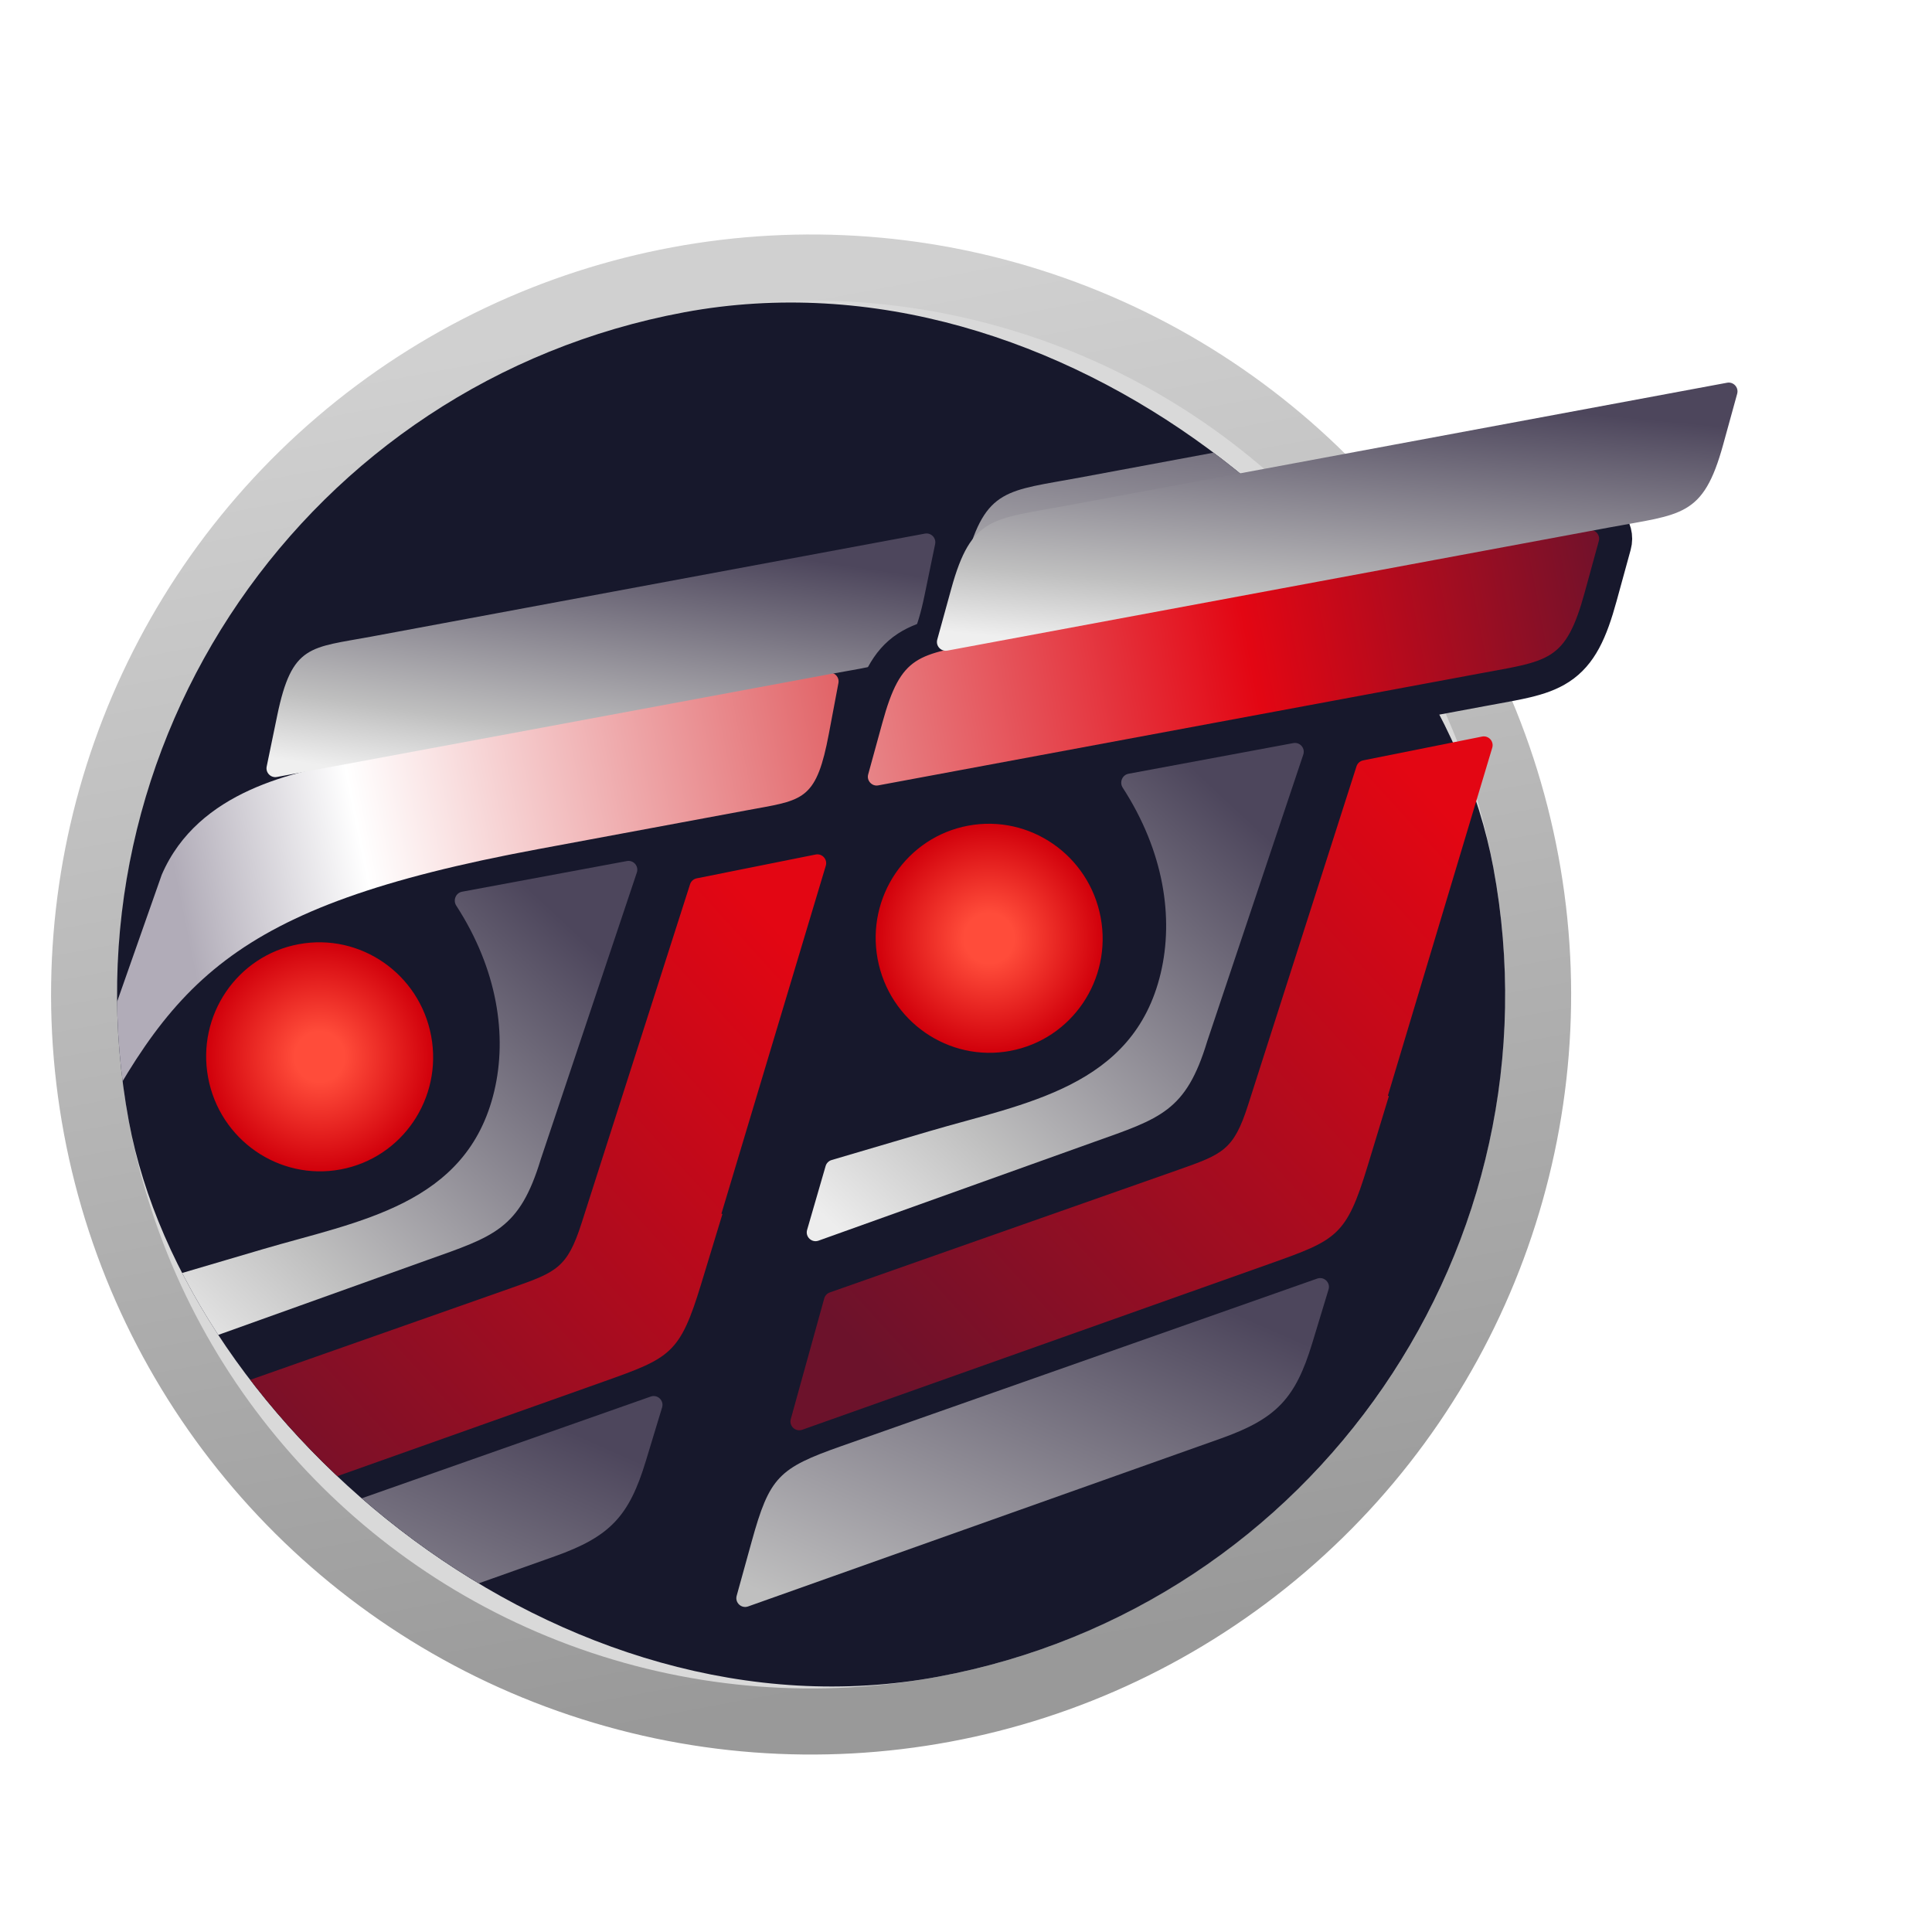 <svg width="32" height="32" viewBox="0 0 877 762" fill="none" xmlns="http://www.w3.org/2000/svg">
<circle cx="368.188" cy="393.945" r="330" transform="rotate(-10.539 368.188 393.945)" fill="#D9D9D9" stroke="url(#paint0_linear_4024_3221)" stroke-width="30"/>
<g clip-path="url(#clip0_4024_3221)">
<rect x="0.887" y="141.873" width="630" height="630" rx="315" transform="rotate(-10.539 0.887 141.873)" fill="#17182C"/>
<path d="M490.12 159.289L533.702 151.18L620.866 134.964L788.934 103.696C791.832 103.157 794.298 105.832 793.526 108.677L787.183 132.03C778.232 164.98 768.588 163.496 735.588 169.636L692.006 177.744L604.842 193.96L436.774 225.228C433.876 225.767 431.409 223.092 432.182 220.247L438.525 196.895C447.475 163.944 457.12 165.428 490.12 159.289Z" fill="url(#paint1_linear_4024_3221)"/>
<g filter="url(#filter0_i_4024_3221)">
<path d="M372.004 588.909L403.913 577.675L467.732 555.208L587.919 512.897C591.01 511.809 594.027 514.696 593.075 517.832L585.665 542.232C578.103 567.133 569.585 576.455 544.258 585.453L512.557 596.716L449.154 619.241L329.591 661.719C326.541 662.802 323.534 660.003 324.397 656.883L331.221 632.217C339.326 602.922 343.474 598.953 372.004 588.909Z" fill="url(#paint2_linear_4024_3221)"/>
</g>
<path d="M509.645 300.062C508.057 297.609 509.41 294.266 512.283 293.732L587.085 279.816C590.084 279.258 592.578 282.127 591.609 285.019L547.979 415.234C538.362 446.993 526.811 450.137 496.384 460.957L371.563 505.673C368.49 506.774 365.463 503.929 366.372 500.794L374.778 471.801C375.158 470.49 376.18 469.464 377.489 469.078L421.769 456.026C465.087 443.257 514.587 436.126 526.885 384.258C532.849 359.105 528.36 328.975 509.645 300.062Z" fill="url(#paint3_linear_4024_3221)"/>
<ellipse cx="449.015" cy="368.42" rx="51.5" ry="52" transform="rotate(-10.539 449.015 368.42)" fill="url(#paint4_radial_4024_3221)"/>
<path d="M465.055 231.334C463.121 231.694 461.279 232.029 459.52 232.349C432.454 237.276 425.43 238.555 417.387 268.281L411.049 291.707C410.279 294.551 412.745 297.223 415.641 296.684L687.065 246.188C688.998 245.828 690.841 245.493 692.599 245.173C719.665 240.246 726.69 238.967 734.733 209.241L741.071 185.815C741.841 182.971 739.375 180.299 736.478 180.838L465.055 231.334Z" fill="url(#paint5_linear_4024_3221)"/>
<path d="M159.776 288.102C134.45 292.813 90.003 301.083 73.415 339.589L28.341 467.777C26.696 472.454 32.959 475.12 35.23 470.714C77.533 388.616 102.261 354.373 244.012 328.001L339.11 310.309C340.655 310.021 342.128 309.755 343.533 309.5C365.166 305.583 370.78 304.566 376.241 275.615L380.589 252.563C381.11 249.799 378.691 247.374 375.926 247.889L159.776 288.102Z" fill="url(#paint6_linear_4024_3221)"/>
<g filter="url(#filter1_i_4024_3221)">
<path d="M158.558 221.474L195.292 214.64L268.759 200.972L409.841 174.725C412.635 174.205 415.065 176.683 414.49 179.466L409.708 202.623C403.022 235.004 394.803 233.27 366.989 238.445L330.255 245.279L256.787 258.947L183.32 272.615L146.586 279.449L115.705 285.194C112.911 285.714 110.482 283.236 111.056 280.453L115.838 257.296C122.525 224.915 130.743 226.649 158.558 221.474Z" fill="url(#paint7_linear_4024_3221)"/>
</g>
<g filter="url(#filter2_i_4024_3221)">
<path d="M69.48 642.456L101.389 631.222L165.208 608.755L285.395 566.444C288.486 565.355 291.503 568.243 290.551 571.379L283.141 595.779C275.579 620.68 267.061 630.001 241.734 638.999L210.033 650.262L146.63 672.788L27.067 715.265C24.017 716.349 21.01 713.55 21.873 710.43L28.697 685.764C36.802 656.468 40.95 652.499 69.48 642.456Z" fill="url(#paint8_linear_4024_3221)"/>
</g>
<g filter="url(#filter3_i_4024_3221)">
<path d="M254 487.71L303.235 333.912C303.678 332.529 304.835 331.494 306.259 331.209L360.241 320.397C363.2 319.805 365.725 322.578 364.858 325.469L317.509 483.33C317.473 483.449 317.588 483.56 317.706 483.518C317.825 483.476 317.94 483.587 317.904 483.707L308.26 515.408C298.624 547.089 294.386 548.87 263.946 559.678L232.58 570.816L169.848 593.09L51.631 635.066C48.58 636.15 45.573 633.349 46.438 630.229L61.623 575.437C61.972 574.176 62.916 573.166 64.15 572.732L222.566 516.993C242.622 509.936 247.508 507.987 254 487.71Z" fill="url(#paint9_linear_4024_3221)"/>
</g>
<path d="M207.121 353.608C205.533 351.155 206.886 347.813 209.759 347.278L284.561 333.362C287.56 332.804 290.054 335.673 289.085 338.566L245.455 468.78C235.838 500.539 224.287 503.684 193.86 514.504L69.039 559.22C65.966 560.321 62.939 557.475 63.848 554.34L72.254 525.347C72.634 524.037 73.656 523.01 74.965 522.624L119.245 509.572C162.563 496.803 212.063 489.673 224.361 437.804C230.325 412.652 225.836 382.522 207.121 353.608Z" fill="url(#paint10_linear_4024_3221)"/>
<ellipse cx="145.098" cy="422.226" rx="51.5" ry="52" transform="rotate(-10.539 145.098 422.226)" fill="url(#paint11_radial_4024_3221)"/>
</g>
<g filter="url(#filter4_i_4024_3221)">
<path d="M556.523 434.163L605.759 280.365C606.201 278.982 607.359 277.948 608.783 277.663L662.765 266.851C665.724 266.258 668.249 269.031 667.382 271.922L620.033 429.783C619.997 429.903 620.112 430.013 620.23 429.971V429.971C620.349 429.93 620.464 430.04 620.428 430.161L610.784 461.862C601.147 493.542 596.91 495.323 566.47 506.132L535.104 517.269L472.372 539.544L354.155 581.52C351.104 582.603 348.097 579.802 348.962 576.682L364.147 521.89C364.496 520.63 365.44 519.619 366.674 519.185L525.09 463.446C545.146 456.39 550.032 454.44 556.523 434.163Z" fill="url(#paint12_linear_4024_3221)"/>
</g>
<path d="M486.923 219.073L447.066 226.488C445.222 226.831 443.432 227.157 441.7 227.472C436.165 228.48 431.219 229.38 426.986 230.393C421.353 231.74 416.189 233.453 411.663 236.417C402.224 242.599 397.627 252.843 393.263 268.74L386.868 292.03C384.62 300.217 391.714 307.933 400.061 306.381L553.209 277.888L632.924 263.058L672.781 255.643C674.625 255.3 676.414 254.974 678.147 254.659C683.682 253.651 688.628 252.751 692.861 251.739C698.494 250.391 703.658 248.679 708.184 245.714C717.623 239.533 722.219 229.288 726.584 213.391L732.979 190.102C735.227 181.915 728.133 174.198 719.786 175.751L566.638 204.243L486.923 219.073Z" fill="url(#paint13_linear_4024_3221)" stroke="#17182C" stroke-width="15"/>
<g filter="url(#filter5_i_4024_3221)">
<path d="M473.738 162.093L517.527 153.947L605.107 137.653L773.978 106.236C776.883 105.695 779.351 108.383 778.566 111.231L772.167 134.447C763.121 167.266 753.436 165.805 720.279 171.974L676.489 180.121L588.91 196.414L420.038 227.832C417.133 228.372 414.665 225.685 415.45 222.836L421.849 199.621C430.896 166.801 440.58 168.262 473.738 162.093Z" fill="url(#paint14_linear_4024_3221)"/>
</g>
<defs>
<filter id="filter0_i_4024_3221" x="324.247" y="512.663" width="269.007" height="149.293" filterUnits="userSpaceOnUse" color-interpolation-filters="sRGB">
<feFlood flood-opacity="0" result="BackgroundImageFix"/>
<feBlend mode="normal" in="SourceGraphic" in2="BackgroundImageFix" result="shape"/>
<feColorMatrix in="SourceAlpha" type="matrix" values="0 0 0 0 0 0 0 0 0 0 0 0 0 0 0 0 0 0 127 0" result="hardAlpha"/>
<feOffset dx="10" dy="10"/>
<feComposite in2="hardAlpha" operator="arithmetic" k2="-1" k3="1"/>
<feColorMatrix type="matrix" values="0 0 0 0 1 0 0 0 0 1 0 0 0 0 1 0 0 0 0.5 0"/>
<feBlend mode="normal" in2="shape" result="effect1_innerShadow_4024_3221"/>
</filter>
<filter id="filter1_i_4024_3221" x="110.972" y="174.655" width="303.604" height="110.609" filterUnits="userSpaceOnUse" color-interpolation-filters="sRGB">
<feFlood flood-opacity="0" result="BackgroundImageFix"/>
<feBlend mode="normal" in="SourceGraphic" in2="BackgroundImageFix" result="shape"/>
<feColorMatrix in="SourceAlpha" type="matrix" values="0 0 0 0 0 0 0 0 0 0 0 0 0 0 0 0 0 0 127 0" result="hardAlpha"/>
<feOffset dx="10" dy="10"/>
<feComposite in2="hardAlpha" operator="arithmetic" k2="-1" k3="1"/>
<feColorMatrix type="matrix" values="0 0 0 0 1 0 0 0 0 1 0 0 0 0 1 0 0 0 0.5 0"/>
<feBlend mode="normal" in2="shape" result="effect1_innerShadow_4024_3221"/>
</filter>
<filter id="filter2_i_4024_3221" x="21.723" y="566.21" width="269.007" height="149.293" filterUnits="userSpaceOnUse" color-interpolation-filters="sRGB">
<feFlood flood-opacity="0" result="BackgroundImageFix"/>
<feBlend mode="normal" in="SourceGraphic" in2="BackgroundImageFix" result="shape"/>
<feColorMatrix in="SourceAlpha" type="matrix" values="0 0 0 0 0 0 0 0 0 0 0 0 0 0 0 0 0 0 127 0" result="hardAlpha"/>
<feOffset dx="10" dy="10"/>
<feComposite in2="hardAlpha" operator="arithmetic" k2="-1" k3="1"/>
<feColorMatrix type="matrix" values="0 0 0 0 1 0 0 0 0 1 0 0 0 0 1 0 0 0 0.5 0"/>
<feBlend mode="normal" in2="shape" result="effect1_innerShadow_4024_3221"/>
</filter>
<filter id="filter3_i_4024_3221" x="46.287" y="320.317" width="318.744" height="314.987" filterUnits="userSpaceOnUse" color-interpolation-filters="sRGB">
<feFlood flood-opacity="0" result="BackgroundImageFix"/>
<feBlend mode="normal" in="SourceGraphic" in2="BackgroundImageFix" result="shape"/>
<feColorMatrix in="SourceAlpha" type="matrix" values="0 0 0 0 0 0 0 0 0 0 0 0 0 0 0 0 0 0 127 0" result="hardAlpha"/>
<feOffset dx="10" dy="10"/>
<feComposite in2="hardAlpha" operator="arithmetic" k2="-1" k3="1"/>
<feColorMatrix type="matrix" values="0 0 0 0 1 0 0 0 0 0.653 0 0 0 0 0.653 0 0 0 0.5 0"/>
<feBlend mode="normal" in2="shape" result="effect1_innerShadow_4024_3221"/>
</filter>
<filter id="filter4_i_4024_3221" x="348.811" y="266.77" width="318.744" height="314.987" filterUnits="userSpaceOnUse" color-interpolation-filters="sRGB">
<feFlood flood-opacity="0" result="BackgroundImageFix"/>
<feBlend mode="normal" in="SourceGraphic" in2="BackgroundImageFix" result="shape"/>
<feColorMatrix in="SourceAlpha" type="matrix" values="0 0 0 0 0 0 0 0 0 0 0 0 0 0 0 0 0 0 127 0" result="hardAlpha"/>
<feOffset dx="10" dy="10"/>
<feComposite in2="hardAlpha" operator="arithmetic" k2="-1" k3="1"/>
<feColorMatrix type="matrix" values="0 0 0 0 1 0 0 0 0 0.653 0 0 0 0 0.653 0 0 0 0.5 0"/>
<feBlend mode="normal" in2="shape" result="effect1_innerShadow_4024_3221"/>
</filter>
<filter id="filter5_i_4024_3221" x="415.303" y="106.166" width="363.411" height="121.735" filterUnits="userSpaceOnUse" color-interpolation-filters="sRGB">
<feFlood flood-opacity="0" result="BackgroundImageFix"/>
<feBlend mode="normal" in="SourceGraphic" in2="BackgroundImageFix" result="shape"/>
<feColorMatrix in="SourceAlpha" type="matrix" values="0 0 0 0 0 0 0 0 0 0 0 0 0 0 0 0 0 0 127 0" result="hardAlpha"/>
<feOffset dx="10" dy="10"/>
<feComposite in2="hardAlpha" operator="arithmetic" k2="-1" k3="1"/>
<feColorMatrix type="matrix" values="0 0 0 0 1 0 0 0 0 1 0 0 0 0 1 0 0 0 0.5 0"/>
<feBlend mode="normal" in2="shape" result="effect1_innerShadow_4024_3221"/>
</filter>
<linearGradient id="paint0_linear_4024_3221" x1="368.188" y1="78.945" x2="368.188" y2="708.945" gradientUnits="userSpaceOnUse">
<stop stop-color="#D0D0D0"/>
<stop offset="1" stop-color="#999999"/>
</linearGradient>
<linearGradient id="paint1_linear_4024_3221" x1="731.885" y1="118.246" x2="719.51" y2="245.721" gradientUnits="userSpaceOnUse">
<stop stop-color="#4D465C"/>
<stop offset="1" stop-color="#BFBFBF"/>
</linearGradient>
<linearGradient id="paint2_linear_4024_3221" x1="546.864" y1="526.553" x2="465.039" y2="712.162" gradientUnits="userSpaceOnUse">
<stop stop-color="#4D465C"/>
<stop offset="1" stop-color="#BFBFBF"/>
</linearGradient>
<linearGradient id="paint3_linear_4024_3221" x1="550.803" y1="299.652" x2="371.222" y2="492.141" gradientUnits="userSpaceOnUse">
<stop stop-color="#4D465C"/>
<stop offset="0.717" stop-color="#BFBFBF"/>
<stop offset="1" stop-color="#EDEDED"/>
</linearGradient>
<radialGradient id="paint4_radial_4024_3221" cx="0" cy="0" r="1" gradientUnits="userSpaceOnUse" gradientTransform="translate(449.015 368.42) rotate(90) scale(52 51.5)">
<stop offset="0.22" stop-color="#FF4C3A"/>
<stop offset="1" stop-color="#D1000B"/>
</radialGradient>
<linearGradient id="paint5_linear_4024_3221" x1="79.969" y1="342.711" x2="715.327" y2="213.783" gradientUnits="userSpaceOnUse">
<stop stop-color="#B1ACB8"/>
<stop offset="0.132" stop-color="white"/>
<stop offset="0.682" stop-color="#D00A10"/>
<stop offset="0.992" stop-color="#B40E0B"/>
</linearGradient>
<linearGradient id="paint6_linear_4024_3221" x1="79.969" y1="342.711" x2="715.327" y2="213.783" gradientUnits="userSpaceOnUse">
<stop stop-color="#B1ACB8"/>
<stop offset="0.132" stop-color="white"/>
<stop offset="0.682" stop-color="#D00A10"/>
<stop offset="0.992" stop-color="#B40E0B"/>
</linearGradient>
<linearGradient id="paint7_linear_4024_3221" x1="362.425" y1="187.38" x2="344.188" y2="312.026" gradientUnits="userSpaceOnUse">
<stop stop-color="#4D465C"/>
<stop offset="0.747" stop-color="#BFBFBF"/>
<stop offset="0.987" stop-color="#EFEFEF"/>
</linearGradient>
<linearGradient id="paint8_linear_4024_3221" x1="244.34" y1="580.099" x2="162.515" y2="765.709" gradientUnits="userSpaceOnUse">
<stop stop-color="#4D465C"/>
<stop offset="1" stop-color="#BFBFBF"/>
</linearGradient>
<linearGradient id="paint9_linear_4024_3221" x1="334.316" y1="344.434" x2="67.661" y2="587.712" gradientUnits="userSpaceOnUse">
<stop stop-color="#E30613"/>
<stop offset="1" stop-color="#6C122B"/>
</linearGradient>
<linearGradient id="paint10_linear_4024_3221" x1="248.279" y1="353.199" x2="68.698" y2="545.687" gradientUnits="userSpaceOnUse">
<stop stop-color="#4D465C"/>
<stop offset="0.717" stop-color="#BFBFBF"/>
<stop offset="1" stop-color="#EDEDED"/>
</linearGradient>
<radialGradient id="paint11_radial_4024_3221" cx="0" cy="0" r="1" gradientUnits="userSpaceOnUse" gradientTransform="translate(145.098 422.226) rotate(90) scale(52 51.5)">
<stop offset="0.22" stop-color="#FF4C3A"/>
<stop offset="1" stop-color="#D1000B"/>
</radialGradient>
<linearGradient id="paint12_linear_4024_3221" x1="636.84" y1="290.887" x2="370.185" y2="534.165" gradientUnits="userSpaceOnUse">
<stop stop-color="#E30613"/>
<stop offset="1" stop-color="#6C122B"/>
</linearGradient>
<linearGradient id="paint13_linear_4024_3221" x1="387.384" y1="273.165" x2="732.463" y2="208.966" gradientUnits="userSpaceOnUse">
<stop stop-color="#E78689"/>
<stop offset="0.522" stop-color="#E30613"/>
<stop offset="1" stop-color="#70122B"/>
</linearGradient>
<linearGradient id="paint14_linear_4024_3221" x1="716.633" y1="120.738" x2="704.471" y2="248.13" gradientUnits="userSpaceOnUse">
<stop stop-color="#4D465C"/>
<stop offset="0.747" stop-color="#BFBFBF"/>
<stop offset="0.987" stop-color="#EFEFEF"/>
</linearGradient>
<clipPath id="clip0_4024_3221">
<rect x="0.887" y="141.873" width="630" height="630" rx="315" transform="rotate(-10.539 0.887 141.873)" fill="white"/>
</clipPath>
</defs>
</svg>
